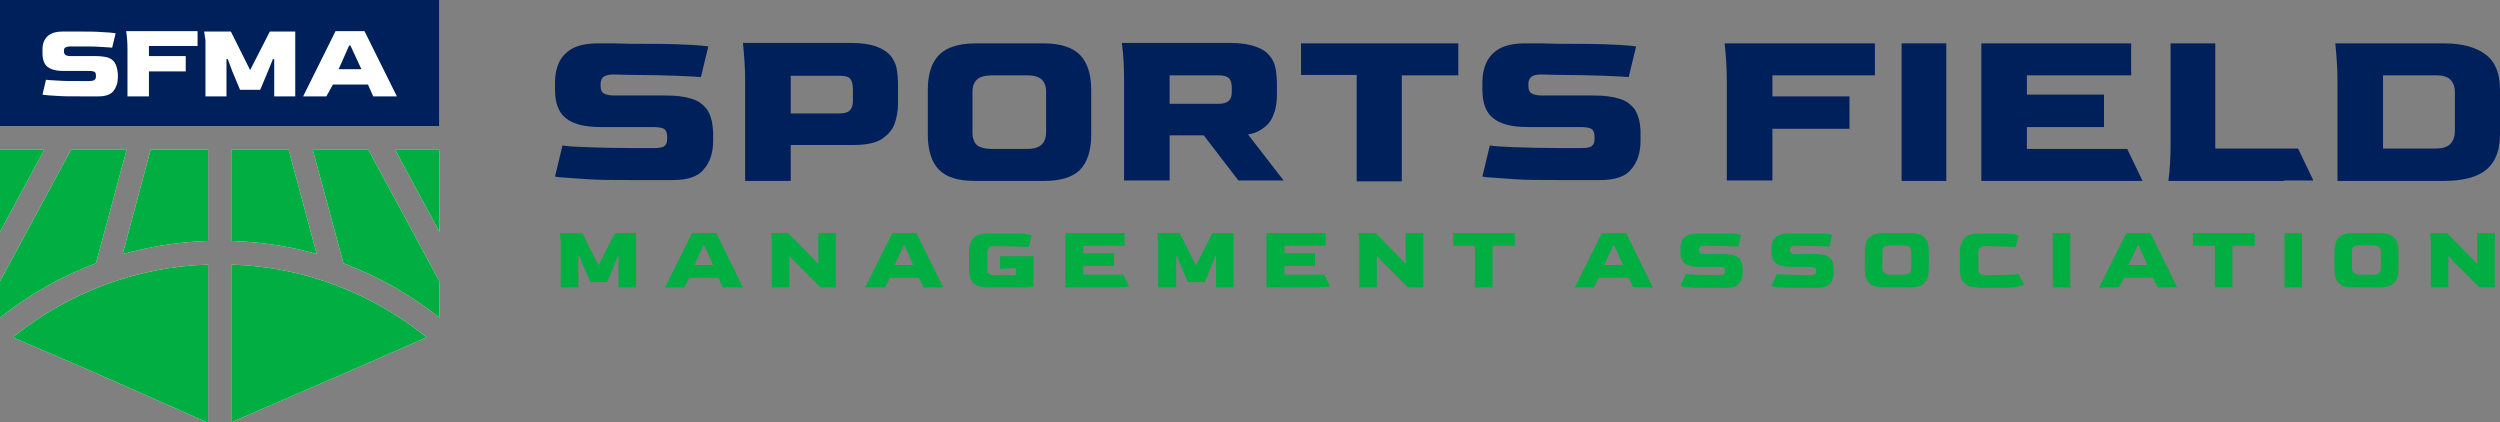 <?xml version="1.0" encoding="UTF-8"?>
<svg xmlns="http://www.w3.org/2000/svg" xmlns:xlink="http://www.w3.org/1999/xlink" version="1.1" id="Layer_1" x="0px" y="0px" viewBox="0 0 570.7 96.4" style="enable-background:new 0 0 570.7 96.4;" xml:space="preserve">
<rect x="0" y="0" width="570.7" height="96.4" fill="#808080" stroke="none"/>
<style type="text/css">
	.st0{fill:#00AE42;}
	.st1{fill:#00205C;}
	.st2{fill:#FFFFFF;}
</style>
<g>
	<g>
		<path class="st0" d="M128,65.6V54.9l-0.2-1.7h5.1l3.7,7.4l3.8-7.4h4.8v12.4h-4v-7.1h-0.2l-0.9,2.3l-1.5,3.6h-3.8l-1.6-3.6    l-0.9-2.3H132v7.1H128z"></path>
		<path class="st0" d="M151.8,65.6l6.2-12.4h5.5l6.1,12.4H165l-1-2.2h-6.6l-1.2,2.2H151.8z M158.5,60.5h4.3l-2-4.5h-0.2L158.5,60.5z    "></path>
		<path class="st0" d="M176.2,65.6V54.9l-0.2-1.7h3.9l5.9,6l0.8,0.9h0.2v-6.9h4v12.4h-3.5l-6.1-6.1l-0.8-1h-0.2v7.1H176.2z"></path>
		<path class="st0" d="M197.5,65.6l6.2-12.4h5.5l6.1,12.4h-4.5l-1-2.2h-6.6l-1.2,2.2H197.5z M204.2,60.5h4.3l-2-4.5h-0.2L204.2,60.5    z"></path>
		<path class="st0" d="M225.5,65.6c-1.5,0-2.6-0.3-3.3-1c-0.7-0.7-1-1.7-1-3.2v-3.8c0-1.5,0.4-2.6,1.1-3.3c0.7-0.7,1.8-1,3.2-1h7    c1,0,1.7,0.1,2.2,0.2c0.5,0.1,0.8,0.2,0.8,0.3l-0.7,2.6c-0.4,0-1-0.1-2-0.1c-1,0-2.3-0.1-3.8-0.1h-2c-0.7,0-1.1,0.1-1.3,0.4    c-0.2,0.2-0.3,0.6-0.3,1.1v3.6c0,0.5,0.1,0.8,0.3,1.1c0.2,0.3,0.7,0.4,1.4,0.4h1.7c0.6,0,1.2,0,1.7,0c0.5,0,1,0,1.4,0v-1.6l-0.8,0    l-2.8,0.2v-2.9h7.6v6.3l0.2,0.4c0,0.1-0.3,0.2-0.9,0.3c-0.6,0.1-1.6,0.1-3,0.1H225.5z"></path>
		<path class="st0" d="M243.2,65.6V53.2h13.5v2.9h-9.4v1.7h7v2.9h-7v2h9.1l1.3,2.6c0,0.1-0.2,0.1-0.6,0.2c-0.4,0-1,0.1-2,0.1H243.2z    "></path>
		<path class="st0" d="M264.4,65.6V54.9l-0.2-1.7h5.1l3.7,7.4l3.8-7.4h4.8v12.4h-4v-7.1h-0.2l-0.9,2.3l-1.5,3.6h-3.8l-1.6-3.6    l-0.9-2.3h-0.2v7.1H264.4z"></path>
		<path class="st0" d="M289.1,65.6V53.2h13.5v2.9h-9.4v1.7h7v2.9h-7v2h9.1l1.3,2.6c0,0.1-0.2,0.1-0.6,0.2c-0.4,0-1,0.1-2,0.1H289.1z    "></path>
		<path class="st0" d="M310.3,65.6V54.9l-0.2-1.7h3.9l5.9,6l0.8,0.9h0.2v-6.9h4v12.4h-3.5l-6.1-6.1l-0.8-1h-0.2v7.1H310.3z"></path>
		<path class="st0" d="M336.7,65.6v-9.5h-5v-2.9h14.1v2.9h-5.1v9.5H336.7z"></path>
		<path class="st0" d="M359.5,65.6l6.2-12.4h5.5l6.1,12.4h-4.5l-1-2.2H365l-1.2,2.2H359.5z M366.2,60.5h4.3l-2-4.5h-0.2L366.2,60.5z    "></path>
		<path class="st0" d="M386.4,65.6c-1,0-1.7,0-2.1-0.1c-0.4-0.1-0.7-0.2-0.7-0.3l1.3-2.7c0.3,0.1,1,0.1,2,0.2c1,0,2.3,0.1,3.9,0.1    h1.7c0.5,0,0.8-0.1,1-0.2c0.2-0.1,0.3-0.3,0.3-0.6v-0.2c0-0.3-0.1-0.6-0.3-0.7c-0.2-0.1-0.5-0.2-1-0.2h-4.8    c-1.4,0-2.4-0.3-3.1-0.8c-0.6-0.5-1-1.4-1-2.6v-0.8c0-0.6,0.1-1.2,0.3-1.7c0.2-0.5,0.6-0.9,1.2-1.2c0.6-0.3,1.3-0.5,2.3-0.5h7    c0.9,0,1.6,0,2.1,0.1c0.6,0.1,0.9,0.2,0.9,0.3l-0.6,2.6c-0.4,0-1.1-0.1-2.2-0.1c-1.1,0-2.5-0.1-4.1-0.1l-1.5,0    c-0.4,0-0.7,0.1-0.9,0.2c-0.2,0.1-0.3,0.3-0.3,0.7v0.1c0,0.3,0.1,0.5,0.3,0.7c0.2,0.1,0.5,0.2,0.9,0.2h4.6c0.9,0,1.7,0.1,2.3,0.3    c0.6,0.2,1.1,0.5,1.4,1c0.3,0.5,0.5,1.2,0.5,2.1v0.8c0,1.1-0.3,1.9-0.8,2.5c-0.5,0.6-1.5,1-2.8,1H386.4z"></path>
		<path class="st0" d="M407.2,65.6c-1,0-1.7,0-2.1-0.1c-0.4-0.1-0.7-0.2-0.7-0.3l1.3-2.7c0.3,0.1,1,0.1,2,0.2c1,0,2.3,0.1,3.9,0.1    h1.7c0.5,0,0.8-0.1,1-0.2c0.2-0.1,0.3-0.3,0.3-0.6v-0.2c0-0.3-0.1-0.6-0.3-0.7c-0.2-0.1-0.5-0.2-1-0.2h-4.8    c-1.4,0-2.4-0.3-3.1-0.8c-0.6-0.5-1-1.4-1-2.6v-0.8c0-0.6,0.1-1.2,0.3-1.7c0.2-0.5,0.6-0.9,1.2-1.2c0.6-0.3,1.3-0.5,2.3-0.5h7    c0.9,0,1.6,0,2.1,0.1c0.6,0.1,0.9,0.2,0.9,0.3l-0.6,2.6c-0.4,0-1.1-0.1-2.2-0.1c-1.1,0-2.5-0.1-4.1-0.1l-1.5,0    c-0.4,0-0.7,0.1-0.9,0.2c-0.2,0.1-0.3,0.3-0.3,0.7v0.1c0,0.3,0.1,0.5,0.3,0.7c0.2,0.1,0.5,0.2,0.9,0.2h4.6c0.9,0,1.7,0.1,2.3,0.3    c0.6,0.2,1.1,0.5,1.4,1c0.3,0.5,0.5,1.2,0.5,2.1v0.8c0,1.1-0.3,1.9-0.8,2.5c-0.5,0.6-1.5,1-2.8,1H407.2z"></path>
		<path class="st0" d="M429.9,65.6c-1.5,0-2.6-0.3-3.2-1c-0.7-0.7-1-1.7-1-3.2v-4c0-1.4,0.3-2.5,1-3.2c0.7-0.7,1.8-1,3.3-1h6.1    c1.5,0,2.5,0.3,3.2,1c0.7,0.7,1,1.7,1,3.2v4c0,1.5-0.3,2.5-1,3.2c-0.7,0.7-1.8,1-3.2,1H429.9z M431.4,62.7h3.3    c1.1,0,1.6-0.5,1.6-1.5v-3.7c0-1-0.5-1.5-1.6-1.5h-3.3c-0.6,0-1,0.1-1.3,0.3c-0.3,0.2-0.4,0.6-0.4,1.1v3.7c0,0.5,0.1,0.9,0.4,1.1    C430.4,62.6,430.8,62.7,431.4,62.7z"></path>
		<path class="st0" d="M451.7,65.6c-1.5,0-2.6-0.3-3.3-1s-1-1.7-1-3.2v-3.8c0-1.5,0.4-2.6,1.1-3.3c0.7-0.7,1.8-1,3.2-1h6.1    c1,0,1.7,0.1,2.2,0.2c0.5,0.1,0.8,0.2,0.8,0.3l-0.7,2.6c-0.4,0-1-0.1-2-0.1c-1,0-2.3-0.1-3.8-0.1h-1.1c-0.7,0-1.1,0.1-1.3,0.4    c-0.2,0.2-0.3,0.6-0.3,1.1v3.6c0,0.5,0.1,0.8,0.3,1.1s0.7,0.4,1.4,0.4h0.9c2,0,3.5,0,4.6-0.1c1.1,0,1.7-0.1,1.9-0.2l1.3,2.3    c0,0.1-0.1,0.2-0.4,0.3c-0.3,0.1-0.8,0.3-1.4,0.4c-0.7,0.1-1.6,0.2-2.8,0.2H451.7z"></path>
		<path class="st0" d="M468.6,65.6V53.2h4v12.4H468.6z"></path>
		<path class="st0" d="M479.2,65.6l6.2-12.4h5.5l6.1,12.4h-4.5l-1-2.2h-6.6l-1.2,2.2H479.2z M485.9,60.5h4.3l-2-4.5H488L485.9,60.5z    "></path>
		<path class="st0" d="M505.6,65.6v-9.5h-5v-2.9h14.1v2.9h-5.1v9.5H505.6z"></path>
		<path class="st0" d="M521.5,65.6V53.2h4v12.4H521.5z"></path>
		<path class="st0" d="M537.1,65.6c-1.5,0-2.6-0.3-3.2-1c-0.7-0.7-1-1.7-1-3.2v-4c0-1.4,0.3-2.5,1-3.2c0.7-0.7,1.8-1,3.3-1h6.1    c1.5,0,2.5,0.3,3.2,1c0.7,0.7,1,1.7,1,3.2v4c0,1.5-0.3,2.5-1,3.2c-0.7,0.7-1.8,1-3.2,1H537.1z M538.6,62.7h3.3    c1.1,0,1.6-0.5,1.6-1.5v-3.7c0-1-0.5-1.5-1.6-1.5h-3.3c-0.6,0-1,0.1-1.3,0.3c-0.3,0.2-0.4,0.6-0.4,1.1v3.7c0,0.5,0.1,0.9,0.4,1.1    C537.6,62.6,538,62.7,538.6,62.7z"></path>
		<path class="st0" d="M554.9,65.6V54.9l-0.2-1.7h3.9l5.9,6l0.8,0.9h0.2v-6.9h4v12.4H566l-6.1-6.1l-0.8-1h-0.2v7.1H554.9z"></path>
	</g>
	<g>
		<g>
			<path class="st1" d="M170.1,41.3V18.5c0-2.9-0.2-5.8-0.5-8.7v0h24.7c2.4,0,4.3,0.3,5.7,0.8c1.4,0.5,2.5,1.2,3.3,2.1     c0.7,0.9,1.2,1.9,1.4,3c0.2,1.2,0.3,2.4,0.3,3.7v4.2c0,1.7-0.3,3.3-0.8,4.7s-1.6,2.6-3,3.5c-1.5,0.9-3.6,1.3-6.4,1.3h-14.3v8.2     H170.1z M180.5,25.9h11c1.2,0,2-0.2,2.5-0.7c0.5-0.5,0.7-1.2,0.7-2.2v-2.7c0-1-0.2-1.8-0.6-2.3s-1.2-0.7-2.5-0.7h-11.1V25.9z"></path>
			<path class="st1" d="M222.6,41.3c-3.8,0-6.5-0.8-8.2-2.5c-1.7-1.7-2.6-4.4-2.6-8.1V20.5c0-3.6,0.9-6.3,2.6-8     c1.7-1.7,4.5-2.6,8.3-2.6h15.6c3.7,0,6.5,0.9,8.2,2.6c1.7,1.7,2.6,4.4,2.6,8v10.2c0,3.7-0.9,6.4-2.6,8.1     c-1.7,1.7-4.5,2.5-8.2,2.5H222.6z M226.3,34h8.3c2.8,0,4.2-1.3,4.2-3.8v-9.3c0-2.5-1.4-3.7-4.2-3.7h-8.3c-1.4,0-2.5,0.3-3.2,0.9     c-0.7,0.6-1.1,1.5-1.1,2.9v9.3c0,1.3,0.4,2.3,1.1,2.9C223.8,33.7,224.9,34,226.3,34z"></path>
			<path class="st1" d="M309.7,41.3V17.1H297V9.9h35.9v7.3H320v24.2H309.7z"></path>
			<path class="st1" d="M394.2,41.3V18.5c0-2.9-0.2-5.7-0.5-8.6v0H428v7.3h-23.4V22h17.6v7.4h-17.6v11.8H394.2z"></path>
			<path class="st1" d="M434.1,41.3V9.9h10.2v31.4H434.1z"></path>
			<path class="st1" d="M533.6,41.3V18.5c0-2.9-0.2-5.7-0.5-8.6v0h24.7c4.3,0,7.5,0.9,9.7,2.6s3.2,4.4,3.2,8v10.2     c0,3.7-1.1,6.4-3.2,8.1c-2.1,1.7-5.4,2.5-9.7,2.5H533.6z M544,33.9h12.2c2.7,0,4.1-1.3,4.2-3.8v-9.2c0-1-0.3-1.9-0.9-2.6     c-0.6-0.7-1.7-1.1-3.3-1.1H544V33.9z"></path>
			<path class="st1" d="M293.1,41.3l-8.2-10.6c1.1-0.2,2-0.5,2.8-1c1.5-0.9,2.5-2,3-3.5c0.6-1.4,0.8-3,0.8-4.7v-2.1     c0-1.3-0.1-2.5-0.3-3.7c-0.2-1.2-0.7-2.2-1.4-3c-0.7-0.9-1.8-1.6-3.3-2.1c-1.4-0.5-3.3-0.8-5.7-0.8h-24.7     c0.4,2.9,0.5,5.8,0.5,8.7v22.7H267V30.9h7.8l7.9,10.3H293.1z M267,17.2h11.1c1.2,0,2,0.2,2.5,0.7c0.4,0.5,0.6,1.2,0.6,2.3v0.6     c0,1-0.2,1.8-0.7,2.2c-0.5,0.5-1.3,0.7-2.5,0.7h-11V17.2z"></path>
		</g>
		<polygon class="st1" points="482.4,41.3 452.3,41.3 452.3,9.9 486.5,9.9 486.5,17.2 462.7,17.2 462.7,21.6 480.3,21.6 480.3,29     462.7,29 462.7,34 485.6,34 489.1,41.3   "></polygon>
		<path class="st1" d="M521.4,41.3h-26.4v0c0.4-2.8,0.5-5.7,0.5-8.6V9.9h10.2v24h18.9l3.5,7.3H521.4z"></path>
		<path class="st1" d="M373.2,25c-0.9-1.2-2.1-2.1-3.7-2.5c-1.6-0.5-3.5-0.7-5.8-0.7H352c-1.1,0-1.9-0.2-2.4-0.5    c-0.5-0.3-0.7-0.9-0.7-1.7v-0.4c0-0.8,0.3-1.4,0.7-1.7s1.2-0.5,2.3-0.5l3.8,0.1c4.2,0,7.7,0.1,10.5,0.2c2.8,0.1,4.6,0.2,5.6,0.3    l1.7-7c-0.9-0.1-1.7-0.2-1.7-0.2c-1-0.1-2.9-0.2-5.6-0.3C363.5,10,360,10,355.7,10l-3.8-0.1h-3.7c-2.5,0-4.4,0.4-5.9,1.2    c-1.4,0.8-2.4,1.9-3,3.2c-0.6,1.3-0.9,2.8-0.9,4.3v1.9c0,3,0.8,5.2,2.5,6.5c1.6,1.3,4.2,2,7.8,2h12.2c1.2,0,2.1,0.2,2.5,0.5    c0.4,0.3,0.6,0.9,0.6,1.8v0.5c0,0.7-0.2,1.2-0.6,1.5c-0.4,0.4-1.3,0.5-2.5,0.5h-4.2l-0.5,0c-4.2,0-7.7-0.1-10.5-0.2    c-2.8-0.1-4.6-0.2-5.6-0.4l-1.7,7.1c0.9,0.2,1.7,0.2,1.7,0.2c1,0.1,2.9,0.2,5.6,0.4s6.2,0.2,10.5,0.2l9.1,0c3.4,0,5.8-0.8,7.1-2.5    c1.4-1.6,2.1-3.8,2.1-6.5v-1.9C374.5,28.1,374,26.3,373.2,25z"></path>
		<path class="st1" d="M161.4,25c-0.9-1.2-2.1-2.1-3.7-2.5c-1.6-0.5-3.5-0.7-5.8-0.7h-11.7c-1.1,0-1.9-0.2-2.4-0.5    c-0.5-0.3-0.7-0.9-0.7-1.7v-0.4c0-0.8,0.3-1.4,0.7-1.7c0.5-0.3,1.2-0.5,2.3-0.5l3.8,0.1c4.2,0,7.7,0.1,10.5,0.2    c2.8,0.1,4.6,0.2,5.6,0.3l1.7-7c-0.9-0.1-1.7-0.2-1.7-0.2c-1-0.1-2.9-0.2-5.6-0.3C151.7,10,148.2,10,144,10l-3.8-0.1h-3.7    c-2.5,0-4.4,0.4-5.9,1.2c-1.4,0.8-2.4,1.9-3,3.2c-0.6,1.3-0.9,2.8-0.9,4.3v1.9c0,3,0.8,5.2,2.5,6.5c1.6,1.3,4.2,2,7.8,2h12.2    c1.2,0,2.1,0.2,2.5,0.5c0.4,0.3,0.6,0.9,0.6,1.8v0.5c0,0.7-0.2,1.2-0.6,1.5c-0.4,0.4-1.3,0.5-2.5,0.5h-4.2l-0.5,0    c-4.2,0-7.7-0.1-10.5-0.2c-2.8-0.1-4.6-0.2-5.6-0.4l-1.7,7.1c0.9,0.2,1.7,0.2,1.7,0.2c1,0.1,2.9,0.2,5.6,0.4s6.2,0.2,10.5,0.2    l9.1,0c3.4,0,5.8-0.8,7.1-2.5c1.4-1.6,2.1-3.8,2.1-6.5v-1.9C162.7,28.1,162.3,26.3,161.4,25z"></path>
	</g>
	<g>
		<g>
			<g>
				<rect class="st2" width="100.3" height="28.8"></rect>
				<polygon class="st2" points="10.1,34.2 0,52.9 0,34.2     "></polygon>
				<path class="st2" d="M28.9,34.2l-7,25.9c-8,3-15.3,7.2-21.9,12.4v-8.3l16.2-30H28.9z"></path>
				<path class="st2" d="M47.5,60.4v36.1L20.8,84.7L2.9,77C15.2,67.1,30.7,60.9,47.5,60.4z"></path>
				<path class="st2" d="M47.5,34.2V55c-6.7,0.2-13.3,1.3-19.5,3l6.4-23.9H47.5z"></path>
				<path class="st2" d="M72.3,58c-6.2-1.8-12.8-2.8-19.5-3V34.2h13.1L72.3,58z"></path>
				<path class="st2" d="M97.4,77l-17.8,7.8L52.8,96.4V60.4C69.7,60.9,85.1,67.1,97.4,77z"></path>
				<polygon class="st2" points="100.3,34.2 100.3,52.9 90.2,34.2     "></polygon>
				<path class="st2" d="M84.1,34.2l16.2,30v8.3c-6.6-5.2-13.9-9.4-21.9-12.4l-7-25.9H84.1z"></path>
			</g>
			<g>
				<rect class="st1" width="100.3" height="28.8"></rect>
				<g>
					<polygon class="st0" points="10.1,34.2 0,52.9 0,34.2      "></polygon>
					<path class="st0" d="M28.9,34.2l-7,25.9c-8,3-15.3,7.2-21.9,12.4v-8.3l16.2-30H28.9z"></path>
					<path class="st0" d="M47.5,60.4v36.1L20.8,84.7L2.9,77C15.2,67.1,30.7,60.9,47.5,60.4z"></path>
					<path class="st0" d="M47.5,34.2V55c-6.7,0.2-13.3,1.3-19.5,3l6.4-23.9H47.5z"></path>
					<path class="st0" d="M72.3,58c-6.2-1.8-12.8-2.8-19.5-3V34.2h13.1L72.3,58z"></path>
					<path class="st0" d="M97.4,77l-17.8,7.8L52.8,96.4V60.4C69.7,60.9,85.1,67.1,97.4,77z"></path>
					<polygon class="st0" points="100.3,34.2 100.3,52.9 90.2,34.2      "></polygon>
					<path class="st0" d="M84.1,34.2l16.2,30v8.3c-6.6-5.2-13.9-9.4-21.9-12.4l-7-25.9H84.1z"></path>
				</g>
			</g>
			<g>
				<path class="st2" d="M29.1,22V11.2c0-1.4-0.1-2.7-0.3-4.1v0h16.3v3.4H34v2.3h8.4v3.5H34V22H29.1z"></path>
				<path class="st2" d="M26.2,14.3c-0.4-0.6-1-1-1.7-1.2c-0.8-0.2-1.7-0.3-2.8-0.3h-5.6c-0.5,0-0.9-0.1-1.1-0.2      c-0.2-0.2-0.4-0.4-0.4-0.8v-0.2c0-0.4,0.1-0.7,0.4-0.8c0.2-0.1,0.6-0.2,1.1-0.2l1.8,0c2,0,3.7,0,5,0.1c1.3,0.1,2.2,0.1,2.7,0.2      l0.8-3.3c-0.4-0.1-0.8-0.1-0.8-0.1c-0.5-0.1-1.4-0.1-2.7-0.2c-1.3-0.1-3-0.1-5-0.1l-1.8,0h-1.8c-1.2,0-2.1,0.2-2.8,0.6      c-0.7,0.4-1.1,0.9-1.4,1.5c-0.3,0.6-0.4,1.3-0.4,2v0.9c0,1.4,0.4,2.5,1.2,3.1c0.8,0.6,2,0.9,3.7,0.9h5.8c0.6,0,1,0.1,1.2,0.2      c0.2,0.2,0.3,0.4,0.3,0.8v0.3c0,0.3-0.1,0.6-0.3,0.7c-0.2,0.2-0.6,0.3-1.2,0.3h-2l-0.2,0c-2,0-3.7,0-5-0.1      c-1.3-0.1-2.2-0.1-2.7-0.2l-0.8,3.4c0.4,0.1,0.8,0.1,0.8,0.1c0.5,0.1,1.4,0.1,2.7,0.2c1.3,0.1,3,0.1,5,0.1l4.3,0      c1.6,0,2.7-0.4,3.4-1.2c0.6-0.8,1-1.8,1-3.1v-0.9C26.8,15.8,26.6,14.9,26.2,14.3z"></path>
				<g>
					<path class="st2" d="M46.9,22V9.2l-0.3-2h6.1l4.4,8.8l4.5-8.8h5.8V22h-4.8v-8.5h-0.3l-1.1,2.7l-1.8,4.3h-4.6L53,16.2l-1-2.7       h-0.3V22H46.9z"></path>
					<path class="st2" d="M69.2,22l7.4-14.9h6.6L90.6,22h-5.4l-1.2-2.7h-8L74.5,22H69.2z M77.3,15.8h5.2L80,10.4h-0.3L77.3,15.8z"></path>
				</g>
			</g>
		</g>
	</g>
</g>
</svg>

